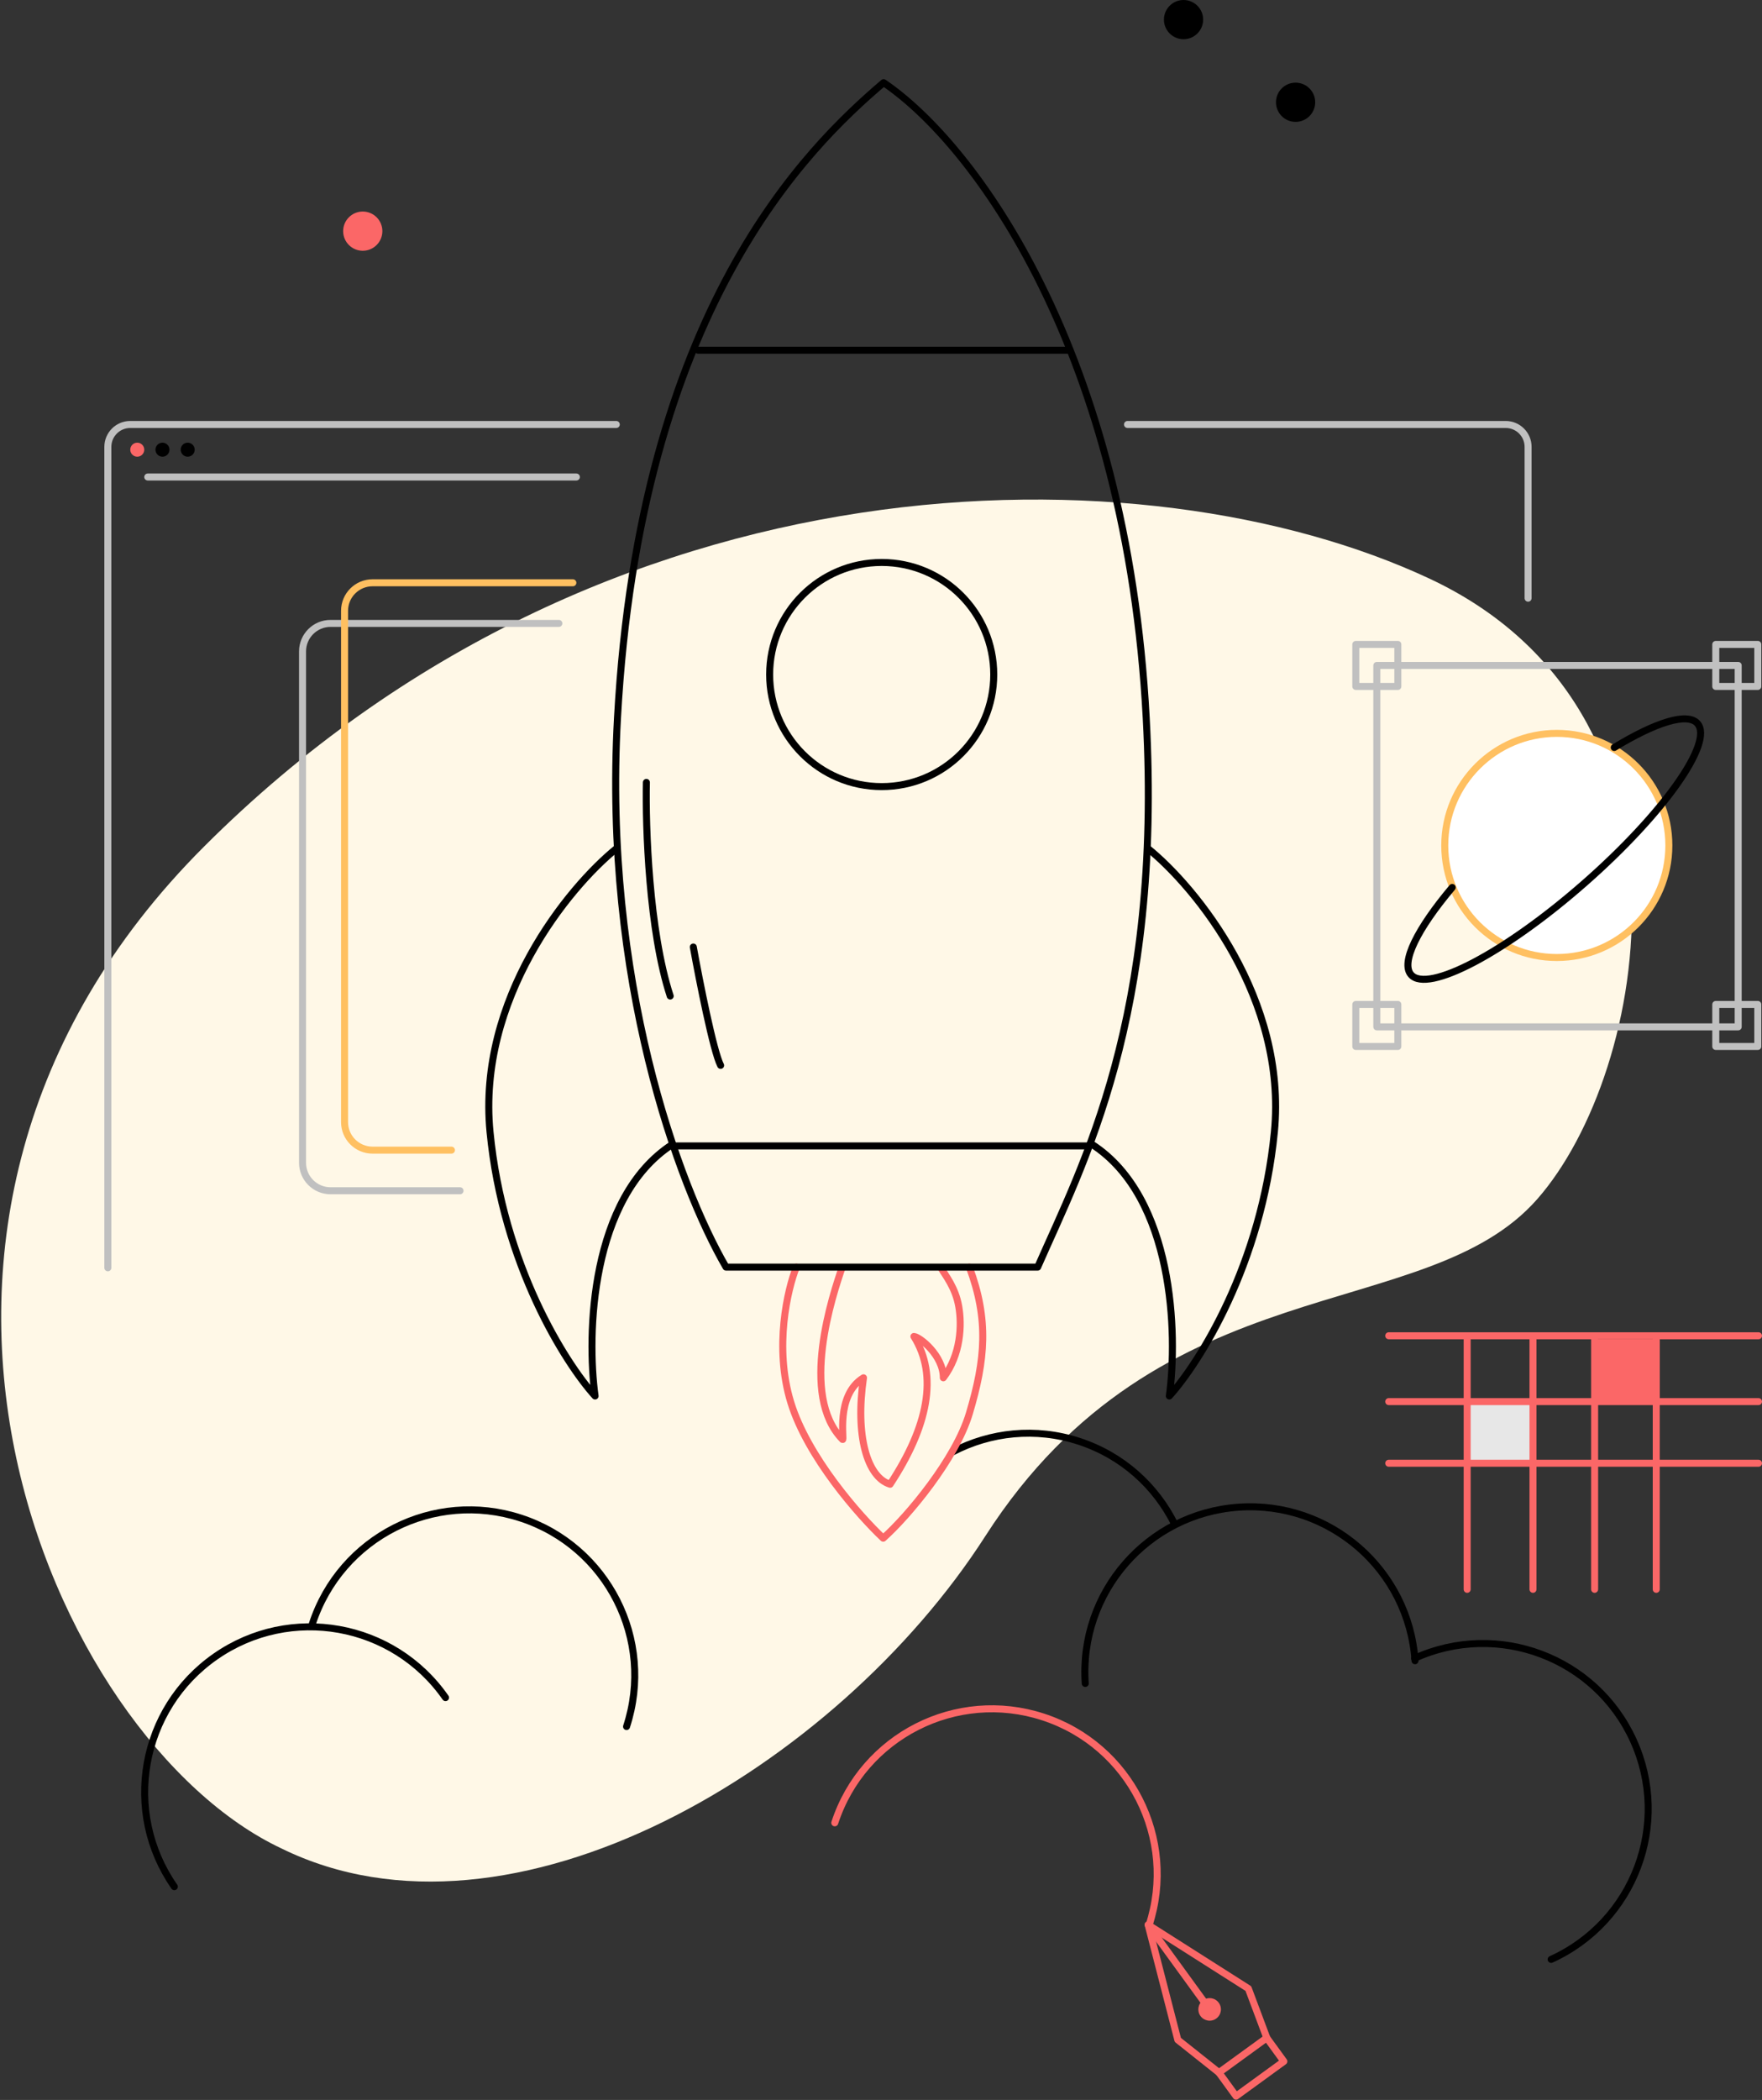 <?xml version="1.0" encoding="UTF-8"?> <svg xmlns="http://www.w3.org/2000/svg" width="1258" height="1499" viewBox="0 0 1258 1499" fill="none"><rect x="0" y="0" width="1258" height="1499" fill="#333333" stroke="none"/> <path d="M703.5 1096.5C597.173 1262.13 365 1400 201 1319.5C37 1242.49 -124.958 874.954 145.5 604.5C431.5 318.504 818.5 318.495 1020.5 412.995C1222.5 507.495 1177.5 764.995 1097.5 855.995C1017.5 946.995 829 901 703.5 1096.5Z" fill="#FFF8E7"></path> <path d="M680.184 1036.37C707.117 1022.33 739.364 1018.7 770.399 1028.84C801.371 1038.96 825.227 1060.85 838.691 1088.01" stroke="black" stroke-width="5" stroke-linecap="round" stroke-linejoin="round"></path> <path d="M601.501 904C594.501 924.167 570.5 996 601.501 1027.5C603.254 1029.28 596.001 996 616.501 983.5C610.5 1024.5 619 1054.5 635.501 1059.5C662.5 1018.5 669.999 982 652.5 954C656.5 954.167 673.5 967.5 673.5 983.5C686 967 686.882 946 684.5 932.5C682.118 919 675 910.5 671.5 904.5" stroke="#FB6767" stroke-width="5" stroke-linejoin="round"></path> <path d="M495 676C499.333 700 509.3 750.5 514.5 760.5" stroke="black" stroke-width="5" stroke-linecap="round"></path> <path d="M568.569 904.5C562.235 920.333 552.569 961.8 564.569 1001C576.569 1040.2 613.569 1082 630.569 1098C648.402 1082.17 682.392 1041.4 692.069 1009C703.569 970.5 706.069 942 692.069 904.5" stroke="#FB6767" stroke-width="5" stroke-linecap="round" stroke-linejoin="round"></path> <path d="M440.858 512.5C430.584 699.664 484.357 846 518.357 904.5H740.857C772.859 831.5 829.794 726.5 818.359 512.5C804.359 250.5 695.859 103 630.858 59C576.359 105.5 456.858 221 440.858 512.5Z" stroke="black" stroke-width="5" stroke-linecap="round" stroke-linejoin="round"></path> <path d="M440.358 605.5C405.692 633.5 340.658 713.2 349.858 808C359.058 902.8 403.692 973.167 424.859 996.5C418.859 952.5 421.459 855 479.859 817" stroke="black" stroke-width="5" stroke-linecap="round" stroke-linejoin="round"></path> <path d="M819.359 605.5C854.025 633.5 919.059 713.2 909.859 808C900.659 902.8 856.025 973.167 834.859 996.5C840.859 952.5 838.259 855 779.859 817" stroke="black" stroke-width="5" stroke-linecap="round" stroke-linejoin="round"></path> <line x1="498.358" y1="250" x2="762.358" y2="250" stroke="black" stroke-width="5" stroke-linecap="round" stroke-linejoin="round"></line> <line x1="482.358" y1="818" x2="776.358" y2="818" stroke="black" stroke-width="5" stroke-linecap="round" stroke-linejoin="round"></line> <line x1="991.5" y1="953.5" x2="1255.5" y2="953.5" stroke="#FB6767" stroke-width="5" stroke-linecap="round" stroke-linejoin="round"></line> <rect x="1049" y="1001" width="45" height="44" fill="#E7E7E7"></rect> <rect x="1140" y="956" width="45" height="44" fill="#FB6767"></rect> <line x1="1047.5" y1="1134.5" x2="1047.5" y2="955.5" stroke="#FB6767" stroke-width="5" stroke-linecap="round" stroke-linejoin="round"></line> <line x1="991.5" y1="1000.5" x2="1255.5" y2="1000.5" stroke="#FB6767" stroke-width="5" stroke-linecap="round" stroke-linejoin="round"></line> <line x1="1094.5" y1="1134.5" x2="1094.5" y2="955.5" stroke="#FB6767" stroke-width="5" stroke-linecap="round" stroke-linejoin="round"></line> <line x1="991.5" y1="1044.5" x2="1255.5" y2="1044.5" stroke="#FB6767" stroke-width="5" stroke-linecap="round" stroke-linejoin="round"></line> <line x1="1138.5" y1="1134.5" x2="1138.5" y2="955.5" stroke="#FB6767" stroke-width="5" stroke-linecap="round" stroke-linejoin="round"></line> <line x1="1182.5" y1="1134.5" x2="1182.5" y2="955.5" stroke="#FB6767" stroke-width="5" stroke-linecap="round" stroke-linejoin="round"></line> <line x1="105.5" y1="340.5" x2="411.5" y2="340.5" stroke="#C0C0C0" stroke-width="5" stroke-linecap="round" stroke-linejoin="round"></line> <path d="M447.334 1232.45C467.57 1170.5 433.756 1103.88 371.807 1083.64C309.859 1063.4 243.236 1097.22 223 1159.17" stroke="black" stroke-width="5" stroke-linecap="round" stroke-linejoin="round"></path> <path d="M820.334 1374.45C840.57 1312.5 806.756 1245.88 744.807 1225.64C682.859 1205.4 616.236 1239.22 596 1301.17" stroke="#FB6767" stroke-width="5" stroke-linecap="round" stroke-linejoin="round"></path> <path d="M1010.27 1185.47C1005.78 1120.45 949.444 1071.38 884.428 1075.87C819.413 1080.35 770.342 1136.69 774.826 1201.7" stroke="black" stroke-width="5" stroke-linecap="round" stroke-linejoin="round"></path> <path d="M1107.46 1398.67C1166.81 1371.75 1193.11 1301.82 1166.2 1242.47C1139.29 1183.11 1069.35 1156.82 1010 1183.73" stroke="black" stroke-width="5" stroke-linecap="round" stroke-linejoin="round"></path> <path d="M318.084 1211.8C280.818 1158.34 207.267 1145.21 153.804 1182.48C100.341 1219.74 87.21 1293.29 124.476 1346.76" stroke="black" stroke-width="5" stroke-linecap="round" stroke-linejoin="round"></path> <circle cx="259" cy="165" r="14" fill="#FB6767"></circle> <circle cx="845" cy="14" r="14" fill="black"></circle> <circle cx="925" cy="73" r="14" fill="black"></circle> <circle cx="629.5" cy="481.5" r="80" stroke="black" stroke-width="5" stroke-linecap="round" stroke-linejoin="round"></circle> <circle cx="1111.5" cy="603.5" r="80" fill="white" stroke="#FFC061" stroke-width="5" stroke-linecap="round" stroke-linejoin="round"></circle> <path d="M1036.81 633.5C1012.07 662.866 999.817 687.098 1007.43 695.778C1019.26 709.273 1074.64 680.065 1131.11 630.54C1187.58 581.015 1223.76 529.928 1211.93 516.433C1204.8 508.311 1181.91 515.657 1152.5 533.591" stroke="black" stroke-width="5" stroke-linecap="round" stroke-linejoin="round"></path> <path d="M440 303H93C84.163 303 77 310.163 77 319V905" stroke="#C0C0C0" stroke-width="5" stroke-linecap="round" stroke-linejoin="round"></path> <path d="M805 303H1075C1083.84 303 1091 310.163 1091 319V427" stroke="#C0C0C0" stroke-width="5" stroke-linecap="round" stroke-linejoin="round"></path> <circle cx="98" cy="321" r="5" fill="#FB6767"></circle> <circle cx="116" cy="321" r="5" fill="black"></circle> <circle cx="134" cy="321" r="5" fill="black"></circle> <rect x="983" y="475" width="258" height="258" stroke="#C0C0C0" stroke-width="5" stroke-linejoin="round"></rect> <rect x="968" y="460" width="30" height="30" stroke="#C0C0C0" stroke-width="5" stroke-linejoin="round"></rect> <rect x="1225" y="460" width="30" height="30" stroke="#C0C0C0" stroke-width="5" stroke-linejoin="round"></rect> <rect x="968" y="717" width="30" height="30" stroke="#C0C0C0" stroke-width="5" stroke-linejoin="round"></rect> <rect x="1225" y="717" width="30" height="30" stroke="#C0C0C0" stroke-width="5" stroke-linejoin="round"></rect> <path d="M870.278 1479.46L840.913 1456.11L819.734 1374L891.277 1419.49L904.438 1454.64" stroke="#FB6767" stroke-width="5" stroke-miterlimit="10" stroke-linecap="round" stroke-linejoin="round"></path> <path d="M904.414 1454.67L870.281 1479.48L882.498 1496.29L916.632 1471.47L904.414 1454.67Z" stroke="#FB6767" stroke-width="5" stroke-miterlimit="10" stroke-linecap="round" stroke-linejoin="round"></path> <path d="M819.734 1374C819.734 1374 861.301 1431.15 862.922 1433.43" stroke="#FB6767" stroke-width="5" stroke-miterlimit="10" stroke-linecap="round" stroke-linejoin="round"></path> <path d="M870.147 1429.62C867.53 1426.02 862.489 1425.22 858.889 1427.84C855.288 1430.46 854.492 1435.5 857.109 1439.1C859.727 1442.7 864.768 1443.5 868.368 1440.88C871.968 1438.26 872.765 1433.22 870.147 1429.62Z" fill="#FB6767"></path> <path d="M461.5 558.5C460.833 590 463.3 664.6 478.5 711" stroke="black" stroke-width="5" stroke-linecap="round"></path> <path d="M399 445H236C224.954 445 216 453.954 216 465V830C216 841.046 224.954 850 236 850H328.446" stroke="#C0C0C0" stroke-width="5" stroke-linecap="round"></path> <path d="M409 416H266C254.954 416 246 424.954 246 436V801C246 812.046 254.954 821 266 821H322.313" stroke="#FFC061" stroke-width="5" stroke-linecap="round"></path> </svg> 